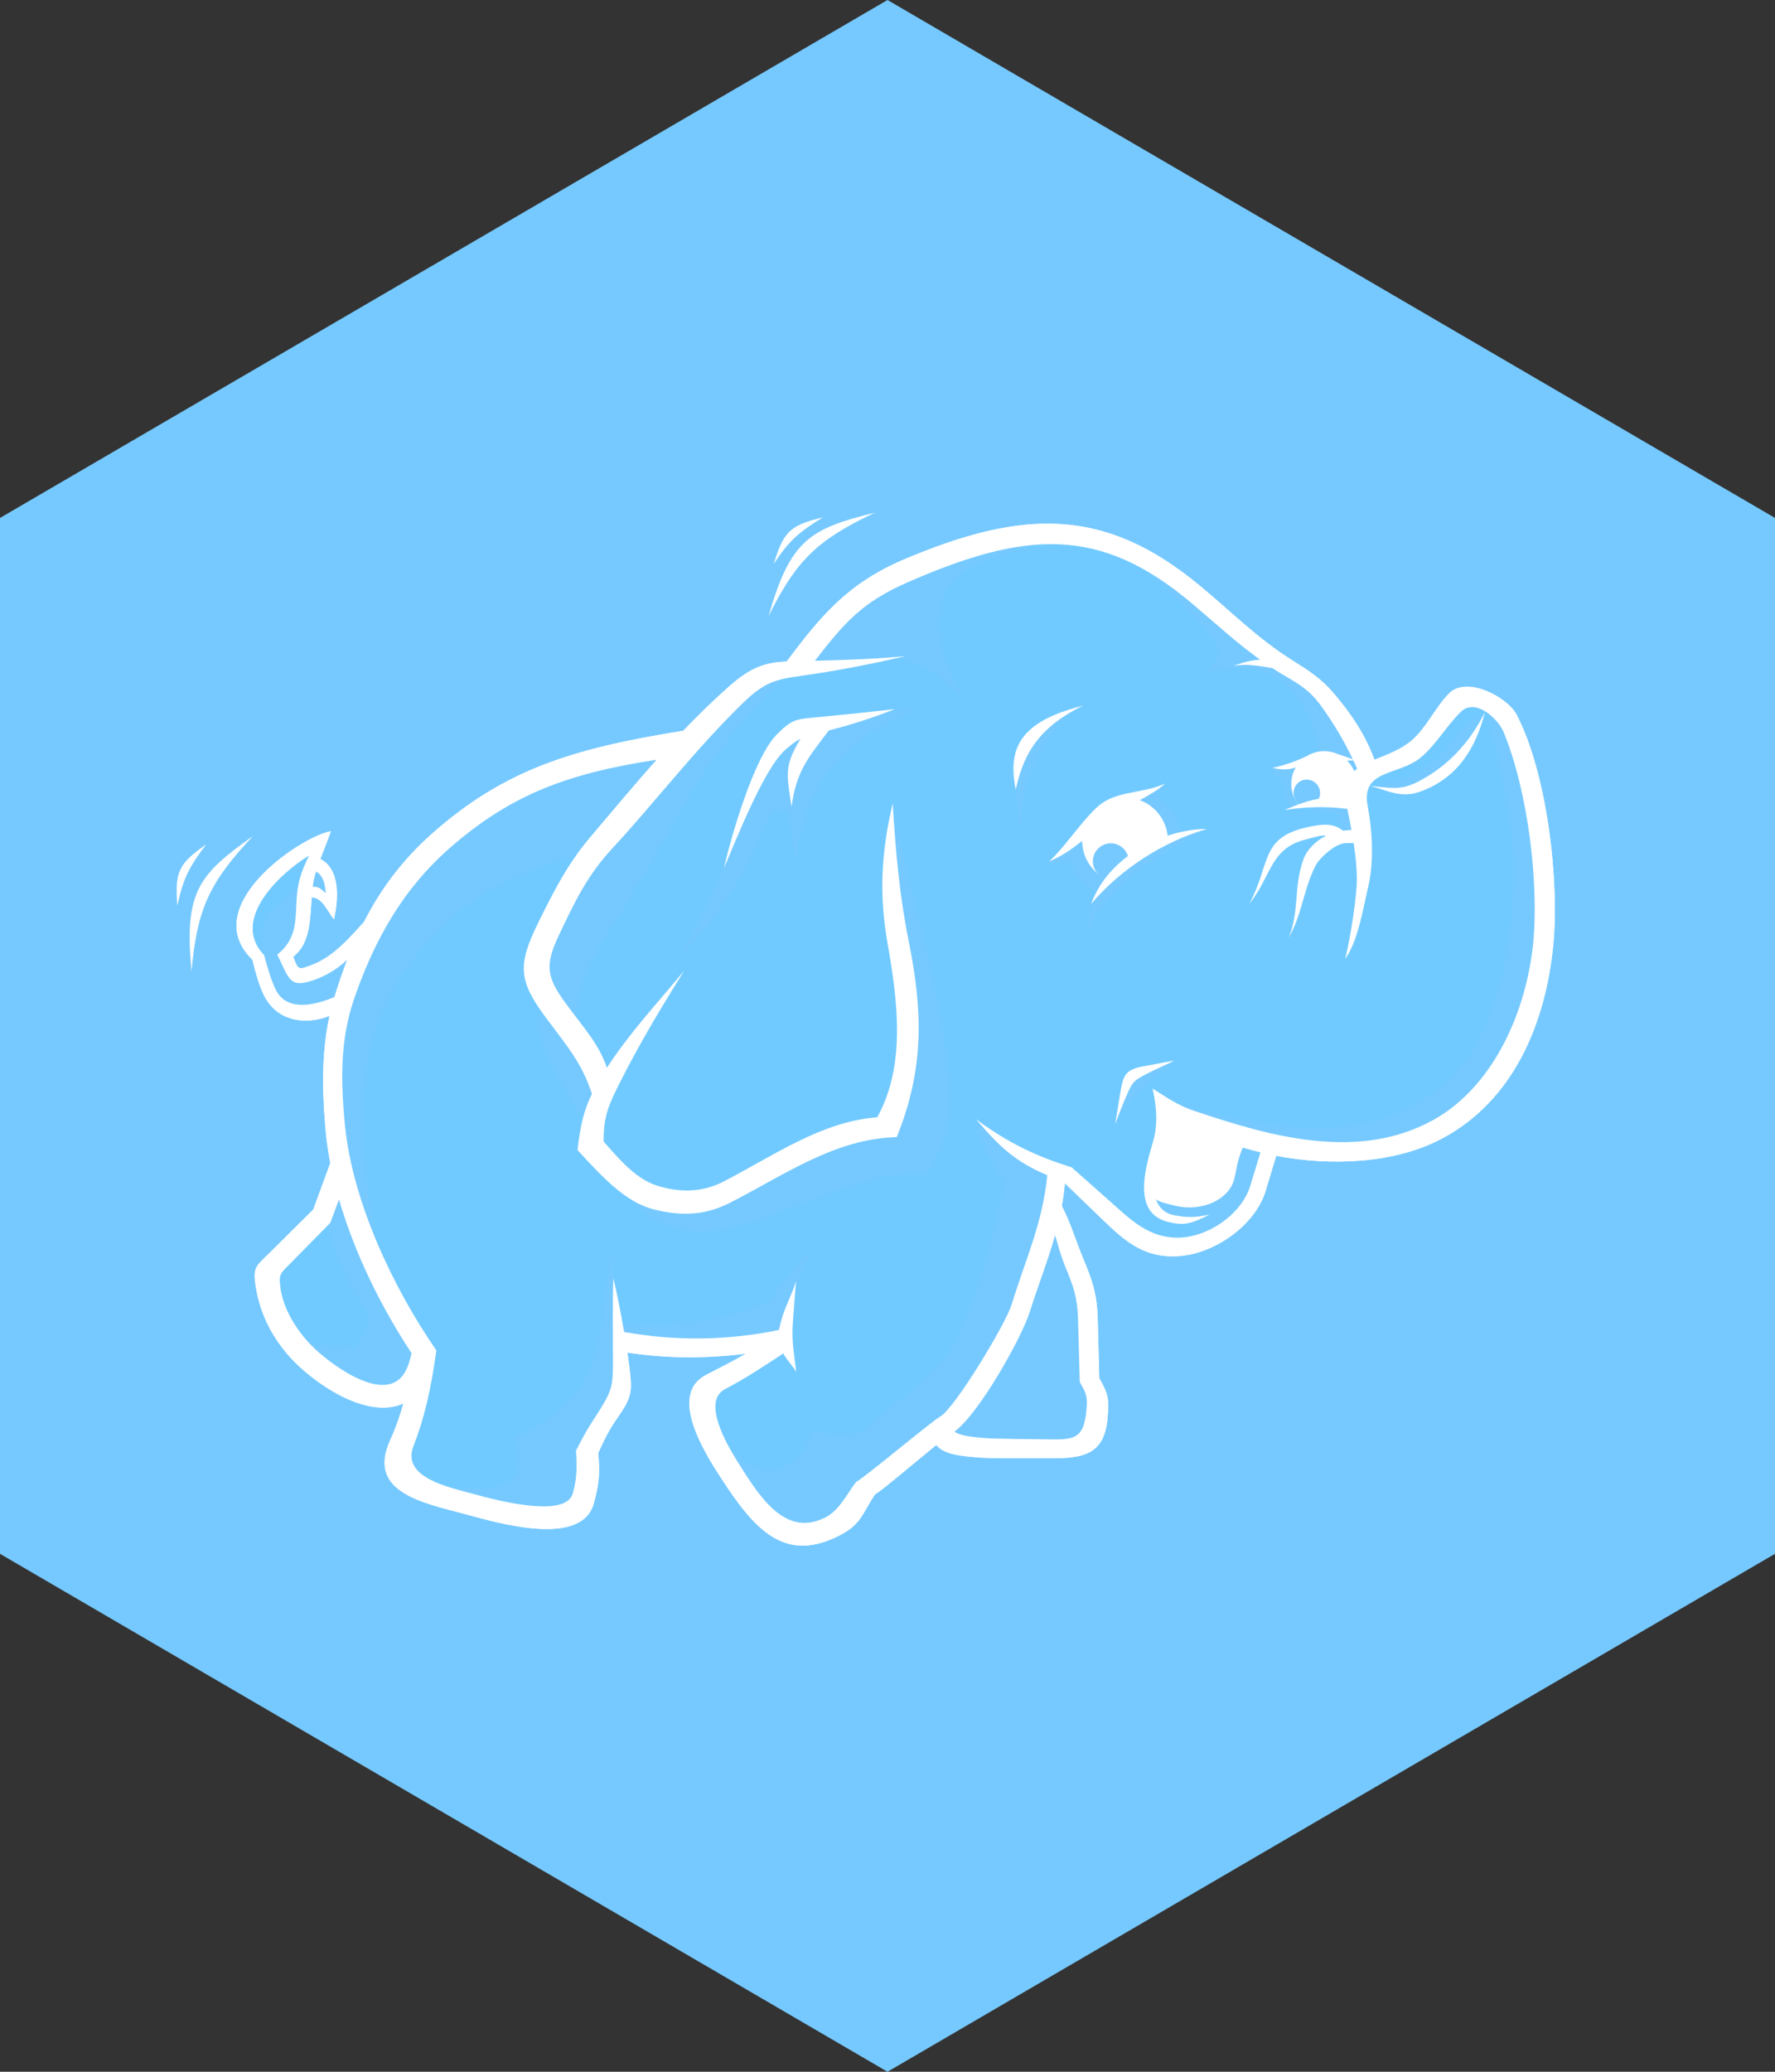 <?xml version="1.0" encoding="UTF-8"?>
<svg width="42px" height="49px" viewBox="0 0 42 49" version="1.1" xmlns="http://www.w3.org/2000/svg" xmlns:xlink="http://www.w3.org/1999/xlink">
    <rect x="0" y="0" width="42" height="49" fill="#333333" stroke="none"/>
    <!-- Generator: Sketch 46.1 (44463) - http://www.bohemiancoding.com/sketch -->
    <title>hexagon-hadoop</title>
    <desc>Created with Sketch.</desc>
    <defs></defs>
    <g id="Page-1" stroke="none" stroke-width="1" fill="none" fill-rule="evenodd">
        <g id="Hexagon---Swag,-goodies" transform="translate(-402, -461)">
            <g id="hexagon-hadoop" transform="translate(402, 461)">
                <polygon id="Polygon" fill="#76C9FF" points="21 0 42 12.25 42 36.75 21 49 2.48689958e-14 36.75 1.11022302e-14 12.25"></polygon>
                <g id="Hadoop_logo" transform="translate(4, 11)">
                    <g id="g10" transform="translate(16.673, 13.037) scale(-1, 1) rotate(-180) translate(-16.673, -13.037) translate(0.146, 0.287)">
                        <path d="M3.669,9.278 C3.535,8.912 3.401,8.546 3.266,8.179 C2.934,7.849 2.601,7.519 2.268,7.189 C1.905,6.828 1.826,6.831 1.912,6.32 C2.012,5.72 2.3,5.102 2.83,4.57 C3.387,4.01 4.557,3.218 5.399,3.592 C5.321,3.308 5.217,3.011 5.085,2.721 C4.52,1.481 5.896,1.238 6.859,0.977 C7.659,0.76 9.623,0.183 9.906,1.236 C10.034,1.71 10.054,1.965 10.008,2.418 C10.257,2.974 10.337,3.063 10.543,3.369 C10.826,3.79 10.805,3.95 10.744,4.471 C10.732,4.572 10.717,4.681 10.7,4.796 C11.653,4.653 12.569,4.654 13.503,4.771 C13.22,4.605 12.935,4.46 12.56,4.267 C11.67,3.809 12.509,2.457 12.893,1.864 C13.698,0.622 14.419,-0.233 15.779,0.504 C16.236,0.752 16.271,1.015 16.557,1.442 C16.714,1.528 17.526,2.22 18.008,2.611 C18.191,2.391 18.542,2.35 19.073,2.312 C19.34,2.292 20.388,2.299 20.666,2.297 C21.499,2.292 21.999,2.379 22.064,3.288 C22.095,3.72 22.077,3.812 21.865,4.189 C21.852,4.665 21.839,5.141 21.827,5.617 C21.812,6.153 21.71,6.481 21.5,6.982 C21.309,7.437 21.202,7.825 20.979,8.266 C21.01,8.439 21.034,8.618 21.05,8.804 C21.334,8.531 21.617,8.257 21.9,7.984 C22.441,7.463 22.887,7.037 23.71,7.076 C24.568,7.117 25.55,7.793 25.801,8.621 C25.885,8.898 25.969,9.174 26.052,9.45 C27.346,9.205 28.857,9.261 29.983,9.863 C31.64,10.749 32.415,12.529 32.605,14.412 C32.759,15.935 32.463,18.497 31.738,19.887 C31.524,20.296 30.562,20.813 30.14,20.385 C29.822,20.062 29.603,19.57 29.26,19.276 C28.994,19.049 28.665,18.936 28.376,18.817 C28.153,19.421 27.831,19.891 27.438,20.36 C27.126,20.733 26.831,20.919 26.419,21.178 C25.604,21.689 24.972,22.334 24.23,22.946 C21.987,24.799 20.06,24.742 17.265,23.564 C15.931,23.002 15.288,22.238 14.47,21.142 C13.976,21.116 13.636,21.021 13.114,20.559 C12.728,20.218 12.369,19.867 12.021,19.503 C9.408,19.086 7.786,18.587 6.069,17.063 C5.37,16.442 4.862,15.755 4.466,14.982 C4.099,14.575 3.733,14.158 3.247,13.97 C2.905,13.839 2.912,13.839 2.791,14.161 C3.198,14.467 3.191,15.043 3.229,15.564 C3.485,15.552 3.582,15.264 3.756,15.043 C3.859,15.504 3.918,16.22 3.434,16.471 C3.513,16.682 3.602,16.895 3.684,17.127 C2.969,17.003 0.52,15.35 1.827,14.088 C1.913,13.738 1.981,13.497 2.094,13.26 C2.393,12.637 3.066,12.531 3.651,12.76 C3.491,12.022 3.458,11.22 3.555,10.094 C3.578,9.824 3.617,9.551 3.669,9.278" id="path66" fill="#FFFFFF"></path>
                        <polygon id="path70" fill="#71CAFF" points="12.112 19.239 9.933 18.885 7.945 18.011 6.256 16.947 4.649 14.983 3.741 14.019 2.863 13.695 2.631 14.264 3.037 14.851 3.128 15.679 3.4 15.668 3.697 15.396 3.617 16.239 3.287 16.461 3.297 16.782 2.517 16.34 1.811 15.505 1.663 14.759 1.965 14.161 2.247 13.146 2.82 12.874 3.423 12.904 3.995 13.236 3.614 11.299 3.995 9.143 3.575 8.148 2.2 6.664 2.445 5.777 3.096 4.75 4.324 3.884 4.975 3.795 5.7 3.77 5.248 1.912 6.909 1.23 8.98 0.957 9.688 1.421 9.742 2.676 10.532 3.986 10.587 5.023 12.494 4.887 14.264 5.05 12.494 3.986 12.793 2.704 13.91 0.957 15 0.493 15.871 0.848 16.225 1.558 18.05 2.949 18.404 2.649 21.264 2.54 21.836 3.004 21.891 3.822 21.7 4.177 21.564 6.387 20.611 8.297 20.774 9.143 21.346 8.843 22.953 7.342 23.743 7.288 24.615 7.643 25.487 8.297 25.922 9.716 28.483 9.553 30.035 10.153 31.288 11.326 32.187 13.018 32.405 15.01 32.215 17.329 31.724 19.403 31.234 20.058 30.553 20.276 29.354 18.966 28.265 18.584 27.312 20.167 26.358 21.04 25.841 21.368 23.77 23.087 22.109 23.987 20.447 24.124 18.513 23.796 16.825 23.169 15.653 22.214 14.727 21.095 13.774 20.822 12.112 19.239"></polygon>
                        <path d="M5.792,14.315 C3.926,12.134 4.34,9.489 4.857,6.897 C4.581,7.596 4.305,8.295 4.029,8.993 C3.927,9.634 3.826,10.274 3.724,10.915 C3.753,11.57 3.782,12.225 3.811,12.88 C4.073,13.506 4.334,14.132 4.596,14.758 C4.988,15.34 5.381,15.923 5.773,16.505 C6.383,17.015 6.994,17.524 7.604,18.034 C8.272,18.31 8.941,18.587 9.609,18.863 C10.394,18.965 11.179,19.067 11.964,19.169 C11.237,18.339 10.51,17.509 9.784,16.68 C8.034,16.111 7.001,15.728 5.792,14.315" id="path72" fill="#76C9FF"></path>
                        <path d="M14.579,20.96 C13.282,19.691 12.573,18.735 11.747,17.25 C11.156,16.187 10.494,15.164 9.873,14.117 C9.559,13.587 9.529,13.142 9.435,12.531 C9.13,12.895 8.825,13.259 8.52,13.623 C8.665,14.059 8.81,14.496 8.955,14.933 C9.45,15.821 9.944,16.709 10.438,17.597 C11.484,18.63 12.53,19.664 13.577,20.697 C13.911,20.785 14.245,20.872 14.579,20.96" id="path74" fill="#76C9FF"></path>
                        <path d="M20.988,24.104 C19.949,23.713 18.223,23.585 18.103,22.39 C18.017,21.541 18.167,21.115 18.677,20.217 C17.416,21.524 17.104,21.322 14.666,20.916 C15.015,21.411 15.364,21.906 15.713,22.401 C16.323,22.779 16.933,23.158 17.544,23.536 C18.328,23.711 19.113,23.886 19.898,24.06 C20.261,24.075 20.625,24.089 20.988,24.104" id="path76" fill="#76C9FF"></path>
                        <path d="M23.856,7.94 C24.202,7.726 24.194,7.571 24.136,7.424 C24.409,7.534 24.682,7.643 24.955,7.752 C25.132,7.99 25.309,8.228 25.486,8.466 C25.617,8.805 25.748,9.144 25.879,9.483 C25.712,9.609 25.544,9.735 25.376,9.862 C24.643,9.768 23.91,9.674 23.177,9.58 C23.123,9.432 23.068,9.283 23.013,9.135 C23.029,8.924 23.045,8.713 23.06,8.502 C23.13,8.377 23.201,8.252 23.271,8.127 C23.38,8.073 23.489,8.018 23.598,7.963 C23.684,7.955 23.77,7.948 23.856,7.94" id="path78" fill="#76C9FF"></path>
                        <path d="M23.651,11.707 C22.549,11.388 22.557,11.301 22.232,10.205 C22.662,10.896 22.98,11.244 23.651,11.707" id="path80" fill="#76C9FF"></path>
                        <path d="M30.98,19.905 C30.784,19.814 30.594,19.771 30.471,19.591 C30.207,19.205 29.981,18.88 29.545,18.608 C29.326,18.472 29.099,18.383 28.866,18.31 C28.672,18.25 28.556,18.304 28.392,18.186 C28.49,18.168 28.587,18.151 28.685,18.134 C28.9,18.134 29.115,18.134 29.33,18.134 C29.595,18.298 29.86,18.462 30.125,18.626 C30.281,18.79 30.437,18.954 30.593,19.119 C30.722,19.381 30.851,19.643 30.98,19.905" id="path82" fill="#76C9FF"></path>
                        <path d="M13.422,17.455 C12.988,16.266 12.609,15.247 11.952,14.171 C12.794,15.079 13.304,15.851 13.787,16.879 C13.974,17.278 14.009,17.746 14.531,17.572 C14.554,17.173 14.638,16.775 14.662,16.377 C14.944,18.401 15.738,19.247 17.586,20.032 C17.064,19.97 16.541,19.907 16.019,19.845 C15.527,19.736 15.036,19.626 14.545,19.517 C14.303,19.165 14.061,18.814 13.82,18.462 C13.687,18.126 13.554,17.791 13.422,17.455" id="path84" fill="#76C9FF"></path>
                        <path d="M17.001,17.502 C17.4,15.623 17.973,13.82 18.222,11.912 C18.384,10.672 18.402,10.076 17.779,9.006 C17.098,9.05 16.676,8.973 16.017,8.757 C13.396,7.896 11.893,6.631 10.127,9.181 C10.691,8.915 11.255,8.648 11.818,8.382 C12.22,8.461 12.622,8.54 13.024,8.62 C13.734,9.034 14.443,9.448 15.153,9.862 C15.707,9.971 16.26,10.08 16.814,10.19 C16.993,10.94 17.173,11.69 17.352,12.439 C17.219,13.432 17.087,14.424 16.954,15.416 C16.939,15.884 16.923,16.353 16.908,16.822 C16.939,17.048 16.97,17.275 17.001,17.502" id="path86" fill="#76C9FF"></path>
                        <path d="M21.516,5.878 C21.296,4.351 22.023,3.531 21.722,3.109 C21.637,2.99 21.521,2.782 21.392,2.725 C20.932,2.521 20.298,2.763 20.253,2.644 C19.746,2.644 19.239,2.644 18.732,2.644 C18.53,2.73 18.327,2.815 18.124,2.901 C18.436,3.269 18.748,3.636 19.06,4.003 C19.364,4.667 19.668,5.331 19.972,5.995 C20.167,6.667 20.362,7.338 20.557,8.01 C20.658,8.01 20.76,8.01 20.861,8.01 C21.08,7.299 21.298,6.588 21.516,5.878" id="path88" fill="#76C9FF"></path>
                        <path d="M18.96,10.315 C19.084,9.622 19.298,9.457 19.624,8.786 C19.407,7.692 19.059,6.39 18.641,5.425 C18.464,5.017 18.321,4.793 18.01,4.478 C17.485,3.947 16.953,3.483 16.357,3.023 C15.928,2.691 15.628,2.857 15.099,2.933 C14.874,2.524 14.812,2.296 14.397,2.089 C13.76,1.77 13.19,2.458 12.689,2.862 C13.051,2.297 13.412,1.732 13.773,1.167 C14.022,0.933 14.272,0.698 14.521,0.464 C14.732,0.433 14.942,0.402 15.153,0.37 C15.434,0.542 15.714,0.714 15.995,0.886 C16.143,1.167 16.292,1.448 16.44,1.73 C16.752,1.964 17.064,2.198 17.375,2.433 C17.758,2.761 18.14,3.089 18.522,3.417 C18.764,3.761 19.005,4.104 19.247,4.448 C19.465,4.854 19.684,5.261 19.902,5.667 C20.183,6.51 20.463,7.354 20.744,8.198 C20.768,8.518 20.791,8.838 20.814,9.159 C20.463,9.315 20.113,9.471 19.762,9.627 C19.504,9.869 19.218,10.072 18.96,10.315" id="path90" fill="#76C9FF"></path>
                        <path d="M10.568,5.432 C11.749,5.432 12.995,5.498 14.077,5.995 C14.383,6.455 14.685,6.83 15.059,7.237 C14.719,6.592 14.612,6.228 14.521,5.503 C14.404,5.331 14.287,5.159 14.17,4.987 C13.281,4.964 12.393,4.94 11.503,4.917 C11.215,4.948 10.926,4.979 10.638,5.01 C10.607,5.042 10.576,5.073 10.544,5.104 C10.552,5.214 10.56,5.323 10.568,5.432" id="path92" fill="#76C9FF"></path>
                        <path d="M10.404,6.253 C10.373,6.53 10.343,6.807 10.312,7.085 C10.111,5.868 10.159,5.053 9.6,3.964 C9.183,3.479 8.669,3.038 8.08,2.802 C8.13,2.503 8.145,2.317 8.116,2.098 C8.012,1.31 6.439,1.658 5.792,1.689 C6.83,1.421 7.868,1.154 8.907,0.886 C9.141,0.98 9.375,1.073 9.609,1.167 C9.687,1.62 9.765,2.073 9.843,2.526 C10.061,2.933 10.279,3.339 10.498,3.745 C10.537,3.995 10.576,4.245 10.615,4.495 C10.544,5.081 10.474,5.667 10.404,6.253" id="path94" fill="#76C9FF"></path>
                        <path d="M8.649,13.119 C8.617,12.528 8.579,12.281 8.839,11.759 C9.17,11.095 9.576,10.471 9.936,9.815 C9.975,10.252 10.014,10.69 10.053,11.127 C9.585,11.791 9.117,12.455 8.649,13.119" id="path96" fill="#76C9FF"></path>
                        <path d="M3.847,8.651 C3.746,8.435 3.644,8.219 3.543,8.004 C3.822,7.063 4.07,6.467 4.6,5.646 C4.508,5.313 4.439,5.167 4.226,4.896 C3.759,4.968 3.344,4.988 2.871,4.987 C3.394,4.581 3.916,4.175 4.438,3.768 C4.696,3.815 4.953,3.862 5.21,3.909 C5.468,4.167 5.725,4.425 5.982,4.682 C5.616,5.253 5.249,5.823 4.883,6.393 C4.538,7.146 4.192,7.899 3.847,8.651" id="path98" fill="#76C9FF"></path>
                        <path d="M30.984,20.216 C31.302,18.782 31.712,17.459 31.674,15.99 C31.628,14.188 31.277,11.912 29.61,10.825 C27.744,9.608 25.553,10.184 23.505,10.705 C24.339,10.362 25.174,10.018 26.008,9.674 C26.788,9.635 27.568,9.596 28.347,9.557 C28.878,9.713 29.408,9.869 29.938,10.026 C30.352,10.369 30.765,10.713 31.178,11.057 C31.49,11.713 31.802,12.369 32.114,13.025 C32.231,13.783 32.348,14.541 32.465,15.299 C32.371,16.041 32.278,16.783 32.184,17.525 C32.013,18.259 31.841,18.994 31.669,19.728 C31.441,19.891 31.212,20.053 30.984,20.216" id="path100" fill="#76C9FF"></path>
                        <path d="M3.129,15.942 C2.282,15.389 1.949,15.147 2.042,14.123 C2.126,13.816 2.211,13.51 2.295,13.203 C2.415,13.122 2.534,13.041 2.654,12.96 C2.802,12.91 2.95,12.861 3.097,12.812 C3.365,12.875 3.632,12.939 3.9,13.002 C4.037,13.429 4.174,13.855 4.312,14.282 C3.931,14.095 3.551,13.908 3.171,13.721 C3.083,13.721 2.995,13.721 2.907,13.721 C2.809,13.873 2.71,14.024 2.612,14.176 C2.732,14.352 2.851,14.528 2.971,14.705 C3.034,15.04 3.097,15.374 3.161,15.709 C3.242,15.685 3.323,15.66 3.404,15.635 C3.502,15.558 3.601,15.48 3.699,15.403 C3.685,15.579 3.671,15.755 3.657,15.931 C3.59,16.044 3.523,16.157 3.456,16.27 C3.39,16.326 3.323,16.383 3.256,16.439 C3.214,16.273 3.171,16.108 3.129,15.942" id="path102" fill="#76C9FF"></path>
                        <path d="M22.14,24.01 C22.892,23.311 23.815,22.703 24.416,21.848 C24.649,21.517 24.908,21.348 24.412,20.88 C24.936,21.03 25.13,21.014 25.549,20.963 C26.312,20.87 27.026,19.785 27.072,19.007 C27.063,18.934 26.86,18.769 26.271,18.606 C26.259,18.584 25.938,18.65 25.946,18.629 C26.007,18.461 26.089,18.435 26.214,18.356 C26.241,18.17 26.259,17.882 26.385,17.678 C26.756,17.684 27.119,17.644 27.482,17.572 C27.604,17.369 27.586,17.166 27.575,16.962 C27.716,16.986 27.856,17.009 27.996,17.033 C27.957,17.353 27.919,17.673 27.88,17.994 C28.004,18.205 28.129,18.415 28.254,18.626 C28.074,19.033 27.895,19.439 27.716,19.845 C27.373,20.173 27.029,20.501 26.686,20.829 C26.653,20.831 26.62,20.833 26.587,20.834 C26.201,21.072 25.816,21.309 25.43,21.546 C24.8,22.062 24.171,22.578 23.542,23.093 C23.074,23.399 22.607,23.705 22.14,24.01" id="path104" fill="#76C9FF"></path>
                        <path d="M23.407,18.236 C23.367,18.167 23.307,18.056 23.23,17.979 C23.544,17.682 23.698,17.483 23.81,17.063 C23.456,16.887 23.102,16.711 22.748,16.535 C22.448,16.247 22.148,15.96 21.849,15.672 C21.454,15.884 21.356,16.048 21.165,16.453 C20.943,16.394 20.732,16.338 20.549,16.405 C20.665,16.404 20.737,16.433 20.853,16.505 C21.044,16.704 21.235,16.902 21.425,17.101 C21.762,17.356 22.099,17.612 22.436,17.867 C22.656,17.939 22.876,18.011 23.097,18.083 C23.181,18.118 23.323,18.201 23.407,18.236" id="path106" fill="#76C9FF"></path>
                        <path d="M24.384,17.178 C23.258,16.57 22.179,15.959 21.603,14.805 C21.603,16.27 23.071,16.914 24.384,17.178" id="path108" fill="#76C9FF"></path>
                        <path d="M21.379,20.059 C20.542,19.488 19.951,18.335 20.025,17.211 C19.753,18.184 19.849,19.103 20.686,19.776 C20.827,19.844 20.968,19.913 21.109,19.982 C21.199,20.008 21.289,20.033 21.379,20.059" id="path110" fill="#76C9FF"></path>
                        <path d="M22.978,11.385 C23.151,11.479 23.465,11.608 23.637,11.703 C23.46,11.673 23.141,11.607 22.963,11.577 C22.488,11.497 22.432,11.382 22.358,10.914 C22.324,10.693 22.276,10.419 22.241,10.199 C22.334,10.448 22.446,10.738 22.555,10.976 C22.669,11.228 22.734,11.252 22.978,11.385 L22.978,11.385 Z M14.163,23.452 C14.537,24.013 14.752,24.195 15.326,24.551 C14.546,24.362 14.397,24.218 14.163,23.452 Z M14.04,22.216 C14.694,23.532 15.188,24.016 16.556,24.662 C15.009,24.282 14.554,24.012 14.04,22.216 Z M0.05,15.368 C0.194,16.027 0.327,16.275 0.733,16.816 C0.075,16.356 -0.011,16.167 0.05,15.368 Z M14.694,4.342 C14.674,4.502 14.654,4.662 14.634,4.822 C14.598,5.111 14.6,5.347 14.623,5.638 C14.645,5.921 14.667,6.203 14.689,6.485 C14.607,6.198 14.443,5.911 14.361,5.624 C14.329,5.51 14.301,5.417 14.286,5.331 C13.062,5.08 11.846,5.065 10.622,5.284 C10.544,5.738 10.449,6.211 10.369,6.55 C10.345,6.17 10.36,5.12 10.358,4.532 C10.357,4.076 10.338,3.92 10.103,3.533 C9.884,3.17 9.791,3.087 9.483,2.474 C9.509,2.087 9.509,1.832 9.407,1.464 C9.236,0.854 7.515,1.327 7.061,1.452 C6.502,1.605 5.346,1.833 5.636,2.58 C5.892,3.237 6.054,3.93 6.179,4.849 C5.155,6.328 4.202,8.354 4.019,10.149 C3.877,11.543 3.962,12.401 4.264,13.253 C4.741,14.604 5.408,15.773 6.479,16.715 C7.924,17.985 9.274,18.495 11.388,18.817 C10.88,18.247 10.377,17.644 9.829,16.998 C9.274,16.343 8.944,15.682 8.591,14.966 C8.104,13.977 8.115,13.601 8.76,12.733 C9.317,11.985 9.617,11.648 9.86,10.916 C9.659,10.502 9.586,10.152 9.519,9.587 C10.2,8.841 10.706,8.33 11.367,8.172 C12.016,8.018 12.557,8.048 13.138,8.345 C14.426,9.005 15.619,9.857 17.073,9.893 C17.745,11.549 17.677,12.933 17.354,14.536 C17.134,15.63 17.045,16.667 16.977,17.783 C16.704,16.633 16.653,15.623 16.855,14.478 C17.099,13.099 17.289,11.575 16.61,10.362 C15.296,10.262 14.169,9.46 12.984,8.846 C12.508,8.599 12.012,8.574 11.485,8.719 C10.996,8.854 10.666,9.178 10.138,9.787 C10.13,10.399 10.268,10.681 10.548,11.235 C10.999,12.124 11.496,12.952 12.041,13.827 C11.373,13.019 10.74,12.344 10.215,11.532 C10.014,12.106 9.726,12.397 9.25,13.043 C8.785,13.674 8.737,13.95 9.084,14.68 C9.434,15.413 9.73,16.058 10.325,16.701 C11.353,17.813 12.295,19.051 13.419,20.146 C14.029,20.741 14.277,20.72 15.087,20.843 C15.818,20.954 16.533,21.095 17.279,21.268 C16.558,21.201 15.86,21.176 15.157,21.159 C15.15,21.158 15.143,21.158 15.135,21.158 C15.827,22.043 16.228,22.535 17.351,23.024 C20.115,24.227 21.872,24.357 24.043,22.528 C24.606,22.054 25.097,21.594 25.668,21.186 C25.461,21.168 25.283,21.131 25.047,21.038 C25.334,21.093 25.665,21.038 25.963,20.984 C26.047,20.929 26.133,20.876 26.221,20.824 C26.624,20.587 26.852,20.455 27.125,20.075 C27.413,19.673 27.653,19.272 27.864,18.829 C27.726,18.879 27.609,18.921 27.506,18.952 C27.43,18.987 27.347,19.01 27.259,19.018 C27.084,19.035 26.918,18.992 26.779,18.906 C26.773,18.904 26.768,18.901 26.762,18.898 C26.539,18.79 26.194,18.666 25.963,18.628 C26.081,18.588 26.341,18.572 26.464,18.621 C26.481,18.628 26.498,18.633 26.515,18.637 C26.459,18.542 26.423,18.435 26.412,18.319 C26.397,18.165 26.428,18.018 26.494,17.89 C26.495,17.889 26.495,17.889 26.495,17.888 C26.516,17.839 26.545,17.794 26.577,17.761 C26.471,17.722 26.363,17.678 26.252,17.629 C26.767,17.708 27.232,17.721 27.735,17.655 C27.768,17.496 27.801,17.328 27.832,17.157 C27.77,17.152 27.708,17.147 27.646,17.142 C27.641,17.142 27.635,17.141 27.63,17.141 C27.393,17.331 27.127,17.299 26.765,17.217 C25.664,16.965 25.923,16.346 25.416,15.413 C25.942,16.058 25.903,16.731 26.761,16.935 C26.96,16.982 27.096,17.041 27.231,17.021 C26.988,16.898 26.778,16.695 26.694,16.459 C26.459,15.794 26.605,15.233 26.347,14.611 C26.667,15.167 26.686,15.709 26.972,16.294 C27.075,16.504 27.457,16.84 27.691,16.845 C27.755,16.847 27.819,16.848 27.884,16.849 C27.94,16.479 27.974,16.112 27.953,15.808 C27.913,15.252 27.769,14.426 27.682,14.111 C27.972,14.484 28.104,15.275 28.232,15.832 C28.364,16.412 28.331,17.107 28.215,17.73 C28.055,18.585 28.934,18.446 29.444,18.849 C29.819,19.145 30.077,19.617 30.421,19.952 C30.762,20.284 31.299,19.796 31.433,19.472 C32.014,18.062 32.279,15.845 32.126,14.424 C31.953,12.83 31.184,11.09 29.781,10.305 C27.991,9.304 25.882,9.916 24.104,10.516 C23.724,10.644 23.461,10.83 23.127,11.041 C23.218,10.631 23.259,10.198 23.138,9.788 C22.946,9.139 22.637,8.077 23.516,7.881 C23.851,7.807 24.003,7.818 24.476,8.062 C24.093,7.975 23.9,7.997 23.637,8.045 C23.399,8.089 23.273,8.241 23.206,8.42 C23.289,8.359 23.425,8.327 23.657,8.271 C24.309,8.113 24.931,8.428 25.052,8.881 C25.123,9.145 25.111,9.285 25.261,9.645 C25.396,9.604 25.536,9.565 25.679,9.531 C25.598,9.267 25.517,9.003 25.437,8.739 C25.227,8.054 24.41,7.502 23.689,7.514 C23.023,7.526 22.6,7.945 22.14,8.355 C21.823,8.637 21.518,8.908 21.215,9.175 C20.386,9.438 19.721,9.744 18.951,10.315 C19.499,9.67 19.87,9.313 20.635,8.992 C20.523,7.856 20.129,7.028 19.794,5.941 C19.642,5.45 18.441,3.481 18.109,3.289 C17.872,3.152 16.386,1.898 16.107,1.733 C15.898,1.456 15.716,1.074 15.403,0.908 C14.449,0.403 13.837,1.37 13.324,2.187 C13.09,2.559 12.441,3.631 13.007,3.931 C13.542,4.215 13.841,4.417 14.387,4.776 C14.467,4.63 14.604,4.488 14.694,4.342 L14.694,4.342 Z M16.557,1.442 C16.271,1.015 16.236,0.752 15.779,0.504 C14.419,-0.233 13.698,0.622 12.893,1.864 C12.509,2.457 11.67,3.809 12.56,4.267 C12.935,4.46 13.219,4.605 13.503,4.77 C12.569,4.654 11.653,4.653 10.7,4.796 C10.717,4.681 10.732,4.572 10.744,4.471 C10.805,3.95 10.826,3.79 10.543,3.369 C10.337,3.063 10.257,2.974 10.008,2.418 C10.054,1.965 10.034,1.71 9.906,1.236 C9.623,0.183 7.659,0.76 6.859,0.977 C5.896,1.238 4.52,1.481 5.085,2.721 C5.217,3.011 5.321,3.308 5.399,3.592 C4.557,3.218 3.387,4.01 2.83,4.57 C2.3,5.102 2.012,5.72 1.912,6.32 C1.826,6.831 1.905,6.828 2.268,7.189 C2.601,7.519 2.934,7.849 3.266,8.179 C3.401,8.545 3.535,8.911 3.669,9.277 C3.617,9.551 3.578,9.824 3.555,10.094 C3.458,11.22 3.491,12.022 3.651,12.759 C3.066,12.53 2.393,12.637 2.094,13.26 C1.981,13.497 1.913,13.738 1.827,14.088 C0.52,15.35 2.969,17.003 3.684,17.128 C3.602,16.895 3.512,16.682 3.434,16.471 C3.918,16.22 3.859,15.504 3.756,15.043 C3.582,15.264 3.485,15.552 3.229,15.564 C3.191,15.043 3.198,14.467 2.792,14.161 C2.912,13.839 2.906,13.839 3.247,13.97 C3.733,14.158 4.099,14.575 4.466,14.982 C4.863,15.755 5.37,16.442 6.069,17.063 C7.786,18.587 9.408,19.086 12.021,19.503 C12.369,19.867 12.728,20.218 13.114,20.559 C13.636,21.021 13.976,21.117 14.47,21.142 C15.288,22.238 15.931,23.002 17.265,23.564 C20.06,24.742 21.987,24.799 24.23,22.946 C24.972,22.334 25.604,21.689 26.419,21.178 C26.831,20.919 27.126,20.733 27.438,20.36 C27.831,19.891 28.153,19.421 28.376,18.817 C28.665,18.936 28.994,19.049 29.26,19.276 C29.603,19.57 29.822,20.062 30.14,20.385 C30.562,20.813 31.524,20.296 31.738,19.887 C32.463,18.497 32.759,15.935 32.605,14.412 C32.415,12.529 31.64,10.749 29.983,9.863 C28.857,9.261 27.346,9.205 26.052,9.45 C25.969,9.174 25.885,8.898 25.801,8.621 C25.55,7.793 24.568,7.117 23.71,7.076 C22.887,7.037 22.441,7.463 21.9,7.984 C21.617,8.257 21.334,8.531 21.05,8.804 C21.034,8.618 21.009,8.439 20.979,8.266 C21.202,7.825 21.309,7.437 21.5,6.982 C21.71,6.481 21.812,6.153 21.827,5.617 C21.839,5.141 21.852,4.665 21.865,4.189 C22.077,3.812 22.095,3.72 22.064,3.288 C21.999,2.379 21.499,2.292 20.666,2.297 C20.388,2.299 19.34,2.292 19.073,2.312 C18.542,2.35 18.192,2.391 18.008,2.611 C17.526,2.22 16.714,1.528 16.557,1.442 Z M20.819,7.572 C20.651,6.973 20.426,6.406 20.22,5.757 C20.025,5.143 19.027,3.359 18.439,2.927 C18.554,2.842 18.764,2.808 19.138,2.776 C19.402,2.753 20.445,2.748 20.707,2.744 C21.284,2.733 21.503,2.777 21.561,3.435 C21.59,3.757 21.565,3.817 21.404,4.099 C21.39,4.603 21.375,5.106 21.361,5.61 C21.348,6.087 21.256,6.362 21.069,6.807 C20.957,7.073 20.896,7.322 20.819,7.572 Z M3.253,15.812 C3.382,15.827 3.462,15.759 3.562,15.659 C3.544,15.898 3.5,16.076 3.332,16.174 C3.32,16.135 3.309,16.096 3.299,16.056 C3.278,15.979 3.264,15.897 3.253,15.812 Z M4.066,14.082 C3.973,13.84 3.886,13.591 3.805,13.334 C3.792,13.291 3.779,13.249 3.766,13.206 C3.274,12.997 2.626,12.864 2.378,13.382 C2.258,13.634 2.19,13.881 2.102,14.199 C1.291,15.04 2.503,16.151 3.164,16.55 C3.068,16.344 3,16.188 2.954,16.028 C2.753,15.333 3.045,14.713 2.415,14.209 C2.711,13.611 2.697,13.372 3.386,13.648 C3.652,13.755 3.871,13.905 4.066,14.082 L4.066,14.082 Z M3.876,8.418 C4.25,7.125 4.885,5.854 5.59,4.786 C5.59,4.78 5.59,4.773 5.59,4.767 C5.546,4.584 5.495,4.405 5.388,4.261 C4.884,3.586 3.603,4.577 3.232,4.956 C2.826,5.371 2.555,5.862 2.49,6.322 C2.443,6.658 2.489,6.667 2.723,6.904 C3.038,7.224 3.354,7.544 3.669,7.864 C3.738,8.049 3.807,8.233 3.876,8.418 L3.876,8.418 Z M27.728,18.798 C27.8,18.726 27.858,18.642 27.898,18.548 C27.92,18.568 27.943,18.587 27.968,18.605 C27.938,18.671 27.908,18.737 27.877,18.802 C27.826,18.801 27.777,18.799 27.728,18.798 Z M21.558,16.471 C21.493,16.609 21.461,16.755 21.46,16.899 C21.218,16.705 20.955,16.522 20.683,16.416 C21.059,16.753 21.571,17.547 21.941,17.798 C22.362,18.083 22.933,18.027 23.423,18.255 C23.256,18.102 23.041,17.979 22.823,17.863 C23.064,17.774 23.271,17.596 23.39,17.347 C23.44,17.241 23.47,17.132 23.482,17.022 C23.812,17.13 24.135,17.182 24.408,17.178 C23.431,16.903 22.391,16.26 21.674,15.409 C21.755,15.631 21.867,15.831 22.003,16.01 C21.815,16.108 21.656,16.266 21.558,16.471 L21.558,16.471 Z M17.025,20.014 C16.485,19.803 15.993,19.645 15.467,19.512 C14.987,18.88 14.694,18.552 14.584,17.705 C14.454,18.539 14.426,18.693 14.797,19.316 C14.69,19.261 14.59,19.186 14.447,19.063 C13.929,18.62 13.255,16.879 12.985,16.256 C13.156,17.005 13.692,18.879 14.243,19.425 C14.606,19.784 14.688,19.776 15.199,19.824 C15.809,19.882 16.416,19.945 17.025,20.014 L17.025,20.014 Z M28.292,18.197 C28.73,18.155 28.981,18.087 29.373,18.282 C30.104,18.644 30.641,19.236 30.99,19.943 C30.777,19.099 30.347,18.382 29.457,18.064 C29.02,17.908 28.738,18.069 28.292,18.197 L28.292,18.197 Z M19.888,18.114 C20.053,18.846 20.346,19.551 21.481,20.097 C19.977,19.72 19.695,19.087 19.888,18.114 Z M0.386,13.813 C0.515,15.276 0.799,15.908 1.837,17.01 C0.535,16.091 0.21,15.673 0.386,13.813 L0.386,13.813 Z" id="path136" fill="#FFFFFF"></path>
                        <path d="M21.754,16.236 C21.654,16.446 21.744,16.7 21.955,16.8 C22.165,16.901 22.419,16.811 22.52,16.6 C22.529,16.581 22.537,16.56 22.543,16.539 C22.342,16.39 22.157,16.214 22.002,16.009 C21.898,16.051 21.806,16.128 21.754,16.236" id="path138" fill="#76C9FF"></path>
                        <path d="M26.463,18.06 C26.48,18.235 26.628,18.364 26.802,18.347 C26.977,18.33 27.105,18.174 27.088,17.999 C27.085,17.962 27.075,17.927 27.06,17.895 C26.9,17.868 26.741,17.821 26.577,17.761 C26.508,17.831 26.453,17.96 26.463,18.06" id="path140" fill="#76C9FF"></path>
                    </g>
                </g>
            </g>
        </g>
    </g>
</svg>